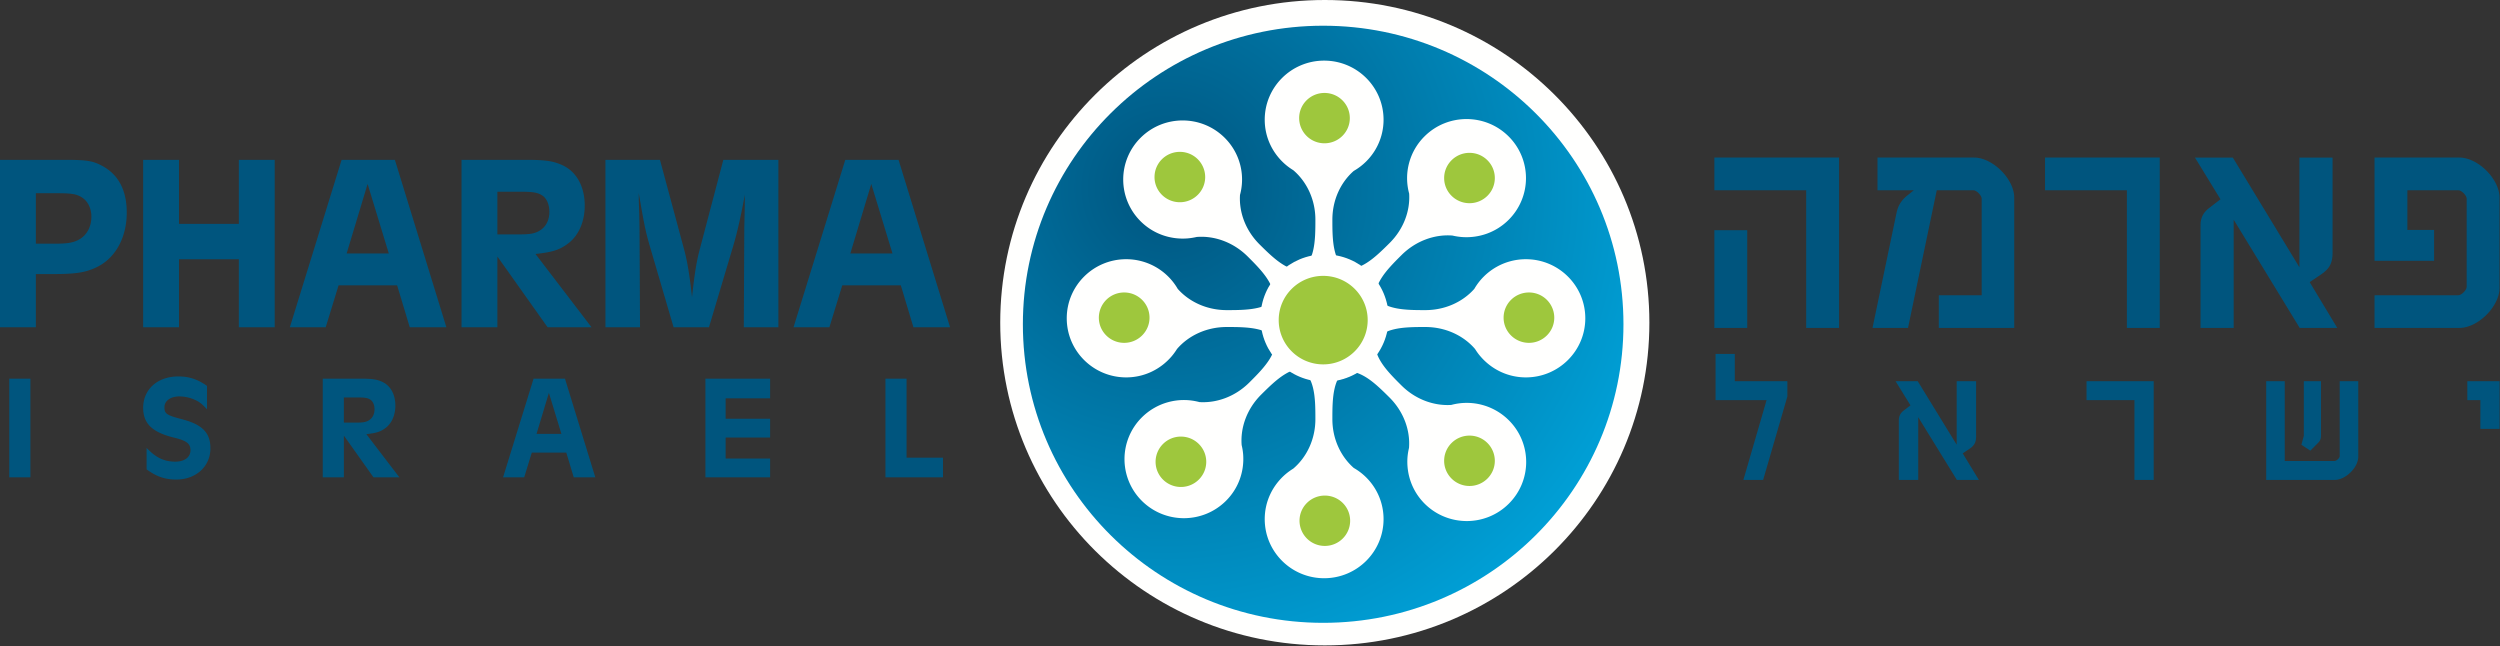 <?xml version="1.0" encoding="UTF-8"?> <svg xmlns="http://www.w3.org/2000/svg" width="352" height="91" viewBox="0 0 352 91"><rect x="0" y="0" width="352" height="91" fill="#333333" stroke="none"/><defs><radialGradient id="a" cx="23.89%" cy="27.121%" r="89.256%" fx="23.89%" fy="27.121%" gradientTransform="matrix(.994 0 0 1 .001 0)"><stop offset="0%" stop-color="#00557F"></stop><stop offset="100%" stop-color="#00A3DA"></stop></radialGradient></defs><g fill="none" fill-rule="evenodd"><path fill="#FFFFFE" d="M186.533 90.871c25.24 0 45.7-20.342 45.7-45.435 0-25.094-20.46-45.436-45.7-45.436-25.24 0-45.7 20.342-45.7 45.436 0 25.093 20.46 45.435 45.7 45.435"></path><path d="M179.983 3.099c-18.79 2.774-33.586 17.72-36.012 36.516v10.912c2.475 19.179 17.83 34.354 37.164 36.676h10.344c19.145-2.3 34.385-17.202 37.085-36.115V39.054c-2.645-18.53-17.33-33.21-35.934-35.955h-12.647z"></path><ellipse cx="186.302" cy="45.658" fill="url(#a)" rx="42.281" ry="42.037"></ellipse><path fill="#FFFFFE" d="M180.757 51.196c-2.002-1.989-1.766-5.733-1.321-8.309l-.114.113c.483-2.686-1.433-4.682-3.662-6.901-2.025-2.004-4.678-2.932-7.158-2.735-.43.097-.866.168-1.31.205-2.383.18-4.796-.625-6.59-2.408a8.283 8.283 0 0 1 0-11.767c3.265-3.246 8.56-3.246 11.83.003a8.269 8.269 0 0 1 2.16 8.047c-.151 2.435.78 5.004 2.758 6.971 2.234 2.222 4.242 4.122 6.938 3.642 2.53-.378 6.296-.612 8.295 1.376a8.28 8.28 0 0 1 0 11.763c-3.267 3.247-8.565 3.247-11.826 0"></path><path fill="#FFFFFE" d="M180.447 50.89c2 1.989 5.764 1.756 8.356 1.315l-.11.112c2.695-.487 4.704 1.418 6.938 3.64 2.015 2.005 2.948 4.642 2.757 7.112-.106.429-.176.863-.211 1.3-.178 2.37.63 4.77 2.424 6.558 3.27 3.247 8.565 3.253 11.832 0a8.277 8.277 0 0 0 0-11.763 8.385 8.385 0 0 0-8.097-2.149c-2.447.152-5.038-.78-7.01-2.743-2.236-2.218-4.15-4.213-3.667-6.896.383-2.517.621-6.26-1.378-8.245-3.267-3.253-8.567-3.253-11.834 0a8.283 8.283 0 0 0 0 11.76"></path><path fill="#FFFFFE" d="M192.255 50.996c1.998-1.985 1.762-5.73 1.316-8.304l.112.113c-.488-2.684 1.427-4.682 3.665-6.903 2.017-2 4.672-2.934 7.157-2.735.427.1.867.17 1.305.206 2.386.181 4.798-.623 6.596-2.411a8.28 8.28 0 0 0 0-11.763c-3.268-3.247-8.567-3.247-11.83 0a8.279 8.279 0 0 0-2.168 8.052c.16 2.435-.777 5.004-2.752 6.968-2.234 2.223-4.24 4.126-6.944 3.642-2.527-.379-6.293-.614-8.29 1.371a8.285 8.285 0 0 0-.006 11.764c3.27 3.252 8.57 3.256 11.839 0"></path><path fill="#FFFFFE" d="M192.762 50.489c-1.993 1.991-5.765 1.754-8.35 1.311l.11.116c-2.699-.488-4.708 1.419-6.943 3.641-2.017 2.006-2.945 4.64-2.754 7.11.105.428.175.864.209 1.297.185 2.38-.628 4.776-2.423 6.56-3.27 3.25-8.565 3.25-11.835 0a8.287 8.287 0 0 1 0-11.759 8.397 8.397 0 0 1 8.1-2.151c2.452.154 5.036-.78 7.014-2.743 2.233-2.219 4.148-4.215 3.66-6.9-.38-2.507-.617-6.258 1.383-8.245 3.263-3.25 8.565-3.244 11.83 0a8.272 8.272 0 0 1 0 11.763"></path><path fill="#FFFFFE" d="M178.073 45.188c0-2.807 2.83-5.295 4.978-6.799h-.164c2.255-1.562 2.32-4.317 2.32-7.458 0-2.837-1.223-5.358-3.115-6.968a8.368 8.368 0 0 1-1.068-.77c-1.82-1.55-2.951-3.811-2.951-6.337 0-4.597 3.746-8.32 8.364-8.32 4.623 0 8.367 3.723 8.367 8.32 0 3.082-1.683 5.774-4.197 7.211-1.839 1.61-3.009 4.084-3.009 6.864 0 3.141.067 5.896 2.32 7.458 2.054 1.504 4.886 3.992 4.886 6.8 0 4.592-3.744 8.315-8.367 8.315-4.618 0-8.364-3.723-8.364-8.316"></path><path fill="#FFFFFE" d="M178.073 44.76c0 2.81 2.83 5.293 4.978 6.8h-.164c2.255 1.558 2.32 4.316 2.32 7.456 0 2.834-1.223 5.356-3.115 6.966a8.749 8.749 0 0 0-1.068.77c-1.82 1.553-2.951 3.818-2.951 6.343 0 4.593 3.746 8.319 8.364 8.319 4.623 0 8.367-3.726 8.367-8.319 0-3.089-1.683-5.775-4.197-7.21-1.839-1.62-3.009-4.096-3.009-6.869 0-3.14.067-5.898 2.32-7.456 2.054-1.507 4.886-3.99 4.886-6.8 0-4.596-3.744-8.319-8.367-8.319-4.618 0-8.364 3.723-8.364 8.318"></path><path fill="#FFFFFE" d="M186.343 53.137c2.826 0 5.328-2.818 6.837-4.95v.162c1.57-2.24 4.342-2.307 7.5-2.307 2.855 0 5.392 1.213 7.008 3.097.232.374.49.73.779 1.06 1.559 1.806 3.836 2.938 6.378 2.938 4.618 0 8.366-3.726 8.366-8.322 0-4.593-3.751-8.318-8.366-8.318a8.388 8.388 0 0 0-7.26 4.174c-1.62 1.831-4.106 2.994-6.905 2.994-3.158 0-5.93-.07-7.5-2.305-1.509-2.046-4.01-4.863-6.837-4.863-4.62 0-8.366 3.725-8.366 8.318 0 4.596 3.746 8.322 8.366 8.322"></path><path fill="#FFFFFE" d="M187.066 53.137c-2.823 0-5.325-2.818-6.838-4.95v.162c-1.563-2.24-4.344-2.307-7.502-2.307-2.853 0-5.39 1.213-7.004 3.097-.235.374-.494.73-.777 1.06-1.558 1.806-3.835 2.938-6.376 2.938-4.624 0-8.37-3.726-8.37-8.322 0-4.593 3.75-8.318 8.364-8.318a8.383 8.383 0 0 1 7.261 4.174c1.617 1.831 4.11 2.994 6.902 2.994 3.158 0 5.94-.07 7.502-2.305 1.513-2.046 4.015-4.863 6.838-4.863 4.625 0 8.365 3.725 8.365 8.318 0 4.596-3.74 8.322-8.365 8.322"></path><path fill="#FFFFFE" d="M177.479 44.78c0 4.953 4.039 8.972 9.025 8.972 4.975 0 9.018-4.019 9.018-8.972 0-4.959-4.043-8.967-9.018-8.967-4.986 0-9.025 4.008-9.025 8.967"></path><path fill="#9EC73D" d="M180.042 45.07c0 3.44 2.804 6.235 6.268 6.235 3.452 0 6.26-2.796 6.26-6.235 0-3.441-2.808-6.227-6.26-6.227-3.464 0-6.268 2.786-6.268 6.227M203.336 25.069c0-1.958 1.602-3.548 3.569-3.548 1.969 0 3.566 1.59 3.566 3.548s-1.597 3.541-3.566 3.541c-1.967 0-3.569-1.583-3.569-3.541M182.92 16.629c0-1.955 1.596-3.542 3.566-3.542 1.972 0 3.568 1.587 3.568 3.542 0 1.958-1.596 3.546-3.568 3.546a3.556 3.556 0 0 1-3.565-3.546M162.557 24.93c0-1.96 1.595-3.548 3.57-3.548a3.555 3.555 0 0 1 3.563 3.548c0 1.955-1.596 3.544-3.564 3.544-1.974 0-3.57-1.589-3.57-3.544M203.336 64.881c0 1.956 1.602 3.545 3.569 3.545 1.969 0 3.566-1.59 3.566-3.545a3.556 3.556 0 0 0-3.566-3.547c-1.967 0-3.569 1.586-3.569 3.547M182.972 73.318a3.557 3.557 0 0 0 3.564 3.548c1.97 0 3.564-1.59 3.564-3.548 0-1.955-1.595-3.54-3.564-3.54-1.968 0-3.564 1.585-3.564 3.54M162.706 65.022c0 1.954 1.595 3.543 3.565 3.543 1.968 0 3.568-1.59 3.568-3.543 0-1.96-1.6-3.55-3.568-3.55a3.557 3.557 0 0 0-3.565 3.55M211.707 44.729c0 1.955 1.598 3.544 3.571 3.544 1.966 0 3.563-1.589 3.563-3.544a3.555 3.555 0 0 0-3.563-3.548c-1.973 0-3.571 1.587-3.571 3.548M154.718 44.729c0 1.955 1.596 3.544 3.565 3.544 1.97 0 3.569-1.589 3.569-3.544 0-1.961-1.6-3.548-3.569-3.548a3.555 3.555 0 0 0-3.565 3.548"></path><path fill="#00557E" d="M0 22.506V46.08h5.048v-7.493h2.524c3.021 0 4.443-.212 5.937-.919 2.701-1.237 4.336-4.17 4.336-7.74 0-3.04-1.102-5.23-3.27-6.468-1.422-.813-2.31-.954-5.439-.954H0zm5.048 4.7h2.915c2.133 0 2.808.107 3.59.602.818.53 1.316 1.52 1.316 2.721 0 1.378-.64 2.58-1.707 3.18-.817.46-1.635.602-3.448.602H5.048v-7.104zm20.156 4.313v-9.013h-5.048V46.08h5.048v-9.578h8.425v9.578h5.048V22.506h-5.048v9.013h-8.425zm22.466 8.659h8.247l1.778 5.902h5.155l-7.252-23.574h-7.501L40.81 46.08h5.047l1.813-5.902zm7.074-4.49h-5.936l2.95-9.79 2.986 9.79zm10.238-13.182V46.08h5.048v-9.967l7.074 9.967h6.186l-7.892-10.32c2.275-.248 3.27-.53 4.408-1.343 1.6-1.096 2.524-3.11 2.524-5.479 0-2.65-1.138-4.736-3.093-5.655-1.28-.6-2.417-.777-5.154-.777h-9.101zm5.048 4.488h3.27c1.636 0 2.311.106 2.88.425.746.389 1.173 1.308 1.173 2.403 0 1.096-.427 2.014-1.209 2.545-.71.494-1.422.636-2.95.636H70.03v-6.009zm39.565-4.488h-7.75l-3.341 12.688c-.462 1.767-.71 3.393-1.066 6.645-.32-2.934-.64-4.913-1.067-6.539l-3.448-12.794h-7.678V46.08h4.87l-.071-13.96-.036-1.98c-.071-1.944-.071-1.944-.071-2.403v-.566c.818 4.771.96 5.373 1.528 7.387l3.377 11.522h4.978l3.448-11.557c.533-1.803 1.102-4.312 1.6-7.104v.742c0 .46 0 .954-.036 2.297l-.036 1.626-.07 13.996h4.87V22.506zm8.994 17.672h8.247l1.777 5.902h5.155l-7.252-23.574h-7.5l-7.288 23.574h5.048l1.813-5.902zm7.074-4.49h-5.937l2.951-9.79 2.986 9.79zM1.305 67.208H4.28V53.316H1.305v13.892zm27.84-12.871c-1.32-.937-2.513-1.333-4.043-1.333-2.911 0-4.944 1.812-4.944 4.415 0 2.208 1.258 3.437 4.295 4.187 1.822.437 2.367.854 2.367 1.79 0 .98-.838 1.605-2.137 1.605-1.57 0-2.744-.563-4.043-1.938v3.02c1.383 1.021 2.598 1.438 4.19 1.438 2.765 0 4.797-1.854 4.797-4.395 0-2.187-1.13-3.353-4.022-4.103-2.157-.562-2.45-.77-2.45-1.687 0-.896.858-1.52 2.094-1.52a5.4 5.4 0 0 1 2.095.437c.712.312 1.069.583 1.802 1.375v-3.291zm16.298-1.02v13.891h2.975v-5.873l4.169 5.873h3.644l-4.65-6.081c1.34-.146 1.927-.313 2.598-.792.942-.645 1.487-1.832 1.487-3.228 0-1.562-.67-2.79-1.823-3.332-.754-.354-1.424-.459-3.037-.459h-5.363zm2.975 2.644h1.927c.964 0 1.362.063 1.697.25.44.23.691.77.691 1.417 0 .646-.251 1.187-.712 1.5-.419.29-.838.374-1.739.374h-1.864v-3.54zm26.457 7.769h4.86l1.048 3.478h3.037l-4.273-13.892h-4.42l-4.295 13.892h2.975l1.068-3.478zm4.169-2.645h-3.499l1.739-5.77 1.76 5.77zm20.278-7.769v13.892h9.112v-2.645h-6.264v-2.957h6.264V58.96h-6.264v-2.875h6.264v-2.77h-9.112zm28.322 11.122V53.316h-2.975v13.892h8.107v-2.77h-5.132zM258.94 46.172V22.185h-17.558v4.6h12.93v19.387h4.628zm-17.558 0h4.627v-13.76h-4.627v13.76zm42.22 0v-18.36c0-2.587-3.016-5.627-5.66-5.627h-13.591v4.6h5.123l-.826.658c-.827.656-1.364 1.355-1.612 2.505l-3.387 16.224h4.999l4.048-19.387h5.123c.496 0 1.198.74 1.198 1.191v13.596h-6.032v4.6h10.617zm20.49 0V22.185H287.94v4.6h11.526v19.387h4.627zm24.994 0l-3.883-6.449 1.404-.944c1.24-.822 1.818-1.52 1.818-3.204v-13.39h-4.668v15.444l-9.378-15.444h-5.33l3.595 5.873-1.653 1.274c-.826.657-1.156 1.396-1.156 2.423v14.417h4.668V30.934l9.295 15.238h5.288zm22.845-5.627V27.812c0-2.587-3.015-5.627-5.659-5.627h-11.94v14.54h8.387v-4.354h-3.76v-5.586h7.148c.495 0 1.198.74 1.198 1.191V40.38c0 .452-.703 1.192-1.198 1.192h-11.774v4.6h11.939c2.644 0 5.66-3.04 5.66-5.627zM251.66 55.836V53.67h-7.4v-3.833h-2.709v6.499h7.182L245.47 67.57h2.78l3.41-11.734zm26.963 11.734l-2.274-3.737.823-.547c.725-.476 1.064-.88 1.064-1.857v-7.76h-2.733v8.95l-5.49-8.95h-3.119l2.104 3.405-.967.737c-.484.381-.677.81-.677 1.405v8.354h2.732v-8.83l5.441 8.83h3.096zm24.618 0v-13.9h-9.456v2.666h6.747V67.57h2.709zm23.553-6.355V53.67h-2.418v7.712l-.339 1.238 1.258.833 1.064-1.072c.363-.357.435-.618.435-1.166zm5.248 3.095V53.67h-2.612v10.544c0 .286-.46.69-.726.69h-7.012V53.67h-2.612v13.9h9.65c1.522 0 3.312-1.737 3.312-3.26zm19.902-3.928V53.67h-4.546v2.666h1.838v4.046h2.708z"></path></g></svg> 